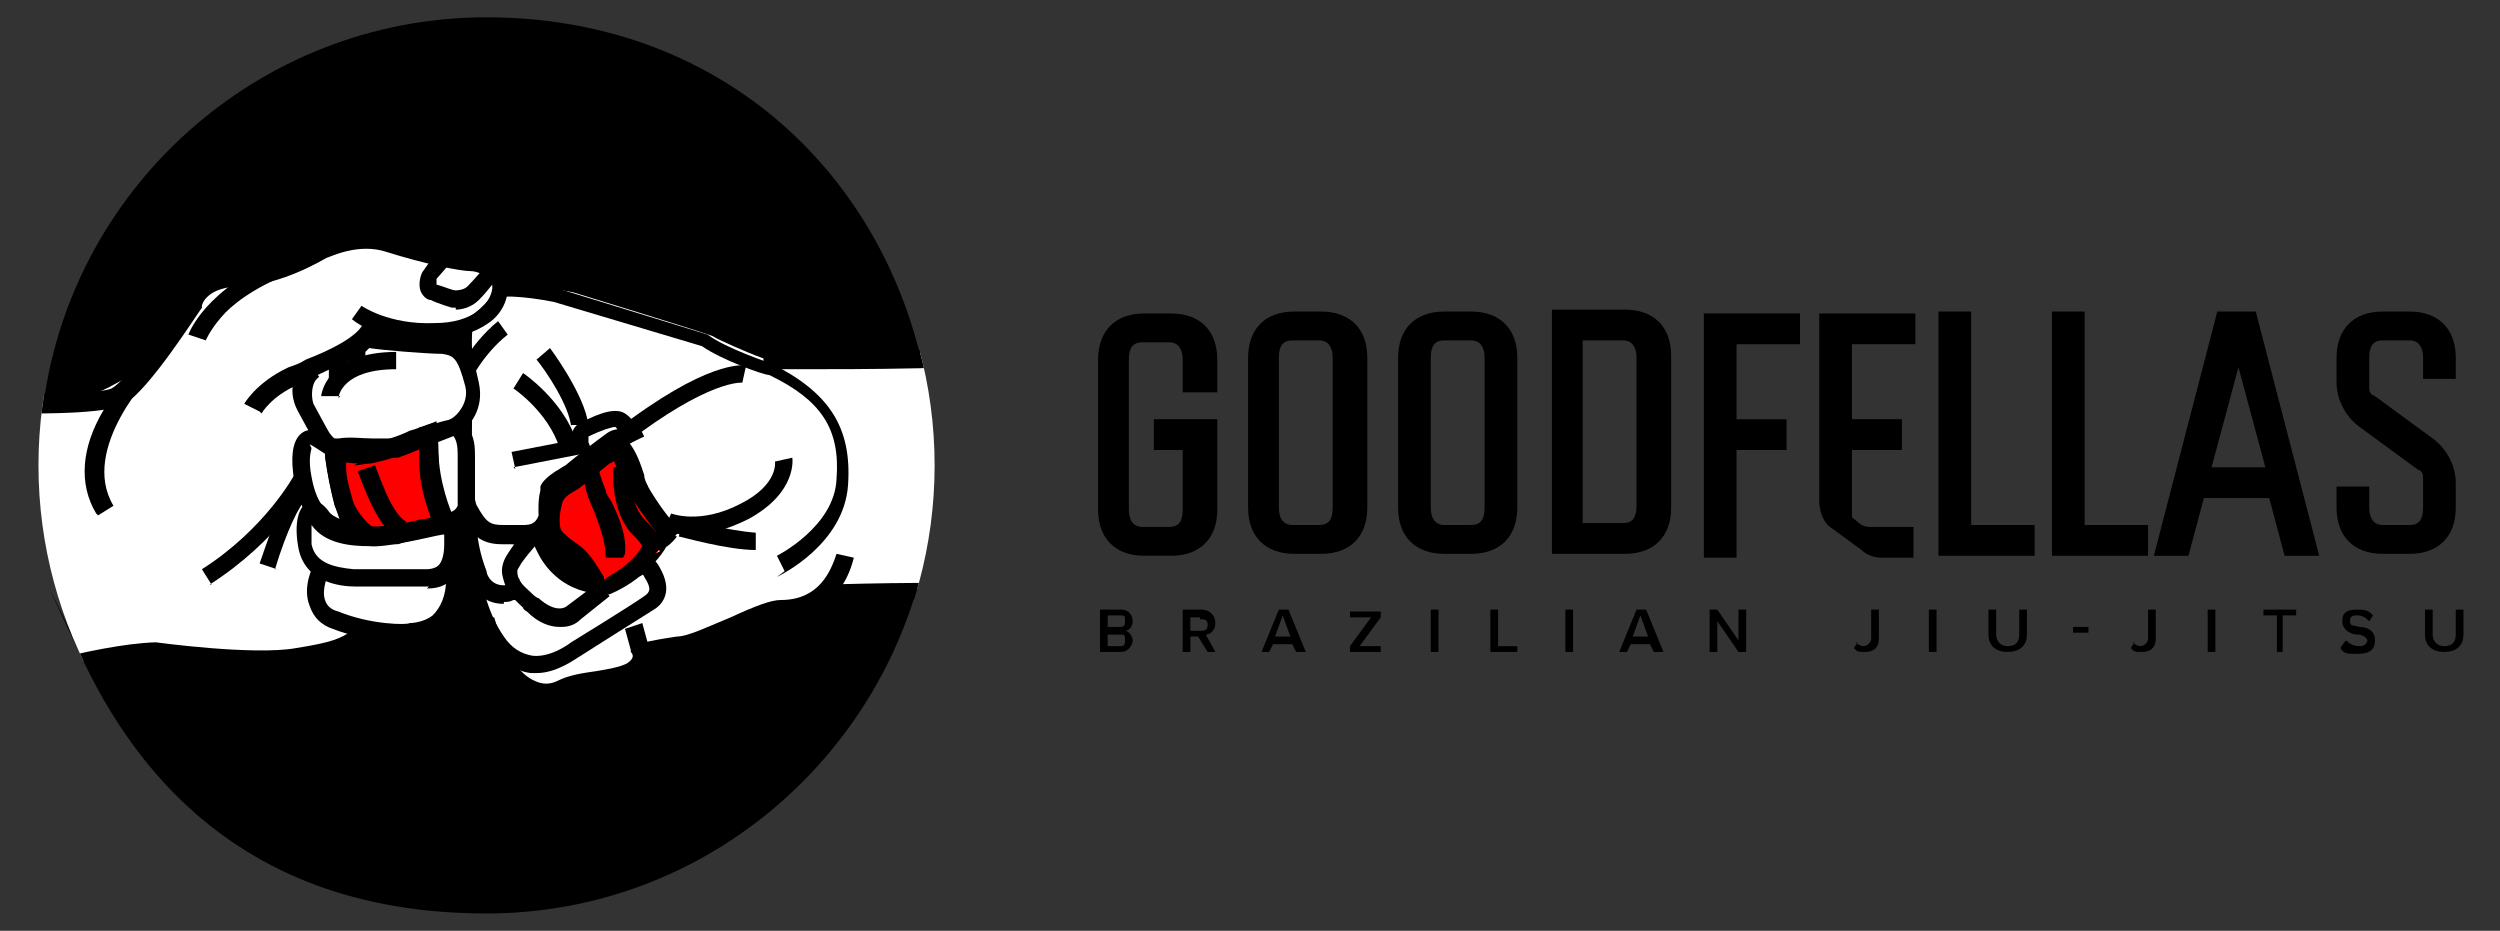<?xml version="1.0" encoding="UTF-8"?>
<svg id="Layer_1" data-name="Layer 1" xmlns="http://www.w3.org/2000/svg" xmlns:xlink="http://www.w3.org/1999/xlink" version="1.1" viewBox="0 0 130 48.4">
  <rect x="0" y="0" width="130" height="48.4" fill="#333333" stroke="none"/>
  <defs>
    <style>
      .cls-1 {
        clip-path: url(#clippath);
      }

      .cls-2, .cls-3, .cls-4, .cls-5 {
        stroke-width: 0px;
      }

      .cls-2, .cls-6 {
        fill: none;
      }

      .cls-3 {
        fill: #000;
      }

      .cls-6 {
        stroke: #000;
        stroke-miterlimit: 10;
        stroke-width: 11.3px;
      }

      .cls-4 {
        fill: red;
      }

      .cls-5 {
        fill: #fff;
      }
    </style>
    <clipPath id="clippath">
      <circle class="cls-2" cx="25.3" cy="24.2" r="23.3"/>
    </clipPath>
  </defs>
  <g>
    <path class="cls-3" d="M61.5,20.4v-1.7c0-.5-.2-.9-.7-.9h-1.4c-.5,0-.7.3-.7.9v7.8c0,.5.2.9.7.9h1.4c.5,0,.7-.3.7-.9v-3.1h-1.5v-1.6h3.3v4.7c0,1.5-.9,2.4-2.4,2.4h-1.4c-1.5,0-2.4-.9-2.4-2.4v-7.8c0-1.5.9-2.4,2.4-2.4h1.4c1.5,0,2.4.9,2.4,2.4v1.7h-1.8Z"/>
    <path class="cls-3" d="M71.1,18.6v7.8c0,1.5-.9,2.4-2.4,2.4h-1.4c-1.5,0-2.4-.9-2.4-2.4v-7.8c0-1.5.9-2.4,2.4-2.4h1.4c1.5,0,2.4.9,2.4,2.4ZM69.3,18.6c0-.5-.2-.9-.7-.9h-1.4c-.5,0-.7.3-.7.9v7.8c0,.5.2.9.7.9h1.4c.5,0,.7-.3.7-.9v-7.8Z"/>
    <path class="cls-3" d="M78.9,18.6v7.8c0,1.5-.9,2.4-2.4,2.4h-1.4c-1.5,0-2.4-.9-2.4-2.4v-7.8c0-1.5.9-2.4,2.4-2.4h1.4c1.5,0,2.4.9,2.4,2.4ZM77.2,18.6c0-.5-.2-.9-.7-.9h-1.4c-.5,0-.7.3-.7.9v7.8c0,.5.2.9.7.9h1.4c.5,0,.7-.3.7-.9v-7.8Z"/>
    <path class="cls-3" d="M86.9,18.6v7.8c0,1.5-.9,2.4-2.4,2.4h-3.8v-12.7h3.8c1.5,0,2.4.9,2.4,2.4h0ZM85.1,18.6c0-.5-.2-.9-.7-.9h-2.1v9.5h2.1c.5,0,.7-.3.7-.9v-7.8h0Z"/>
    <path class="cls-3" d="M90.3,17.8v4h2.6v1.6h-2.6v5.6h-1.7v-12.7h5v1.6h-3.3Z"/>
    <path class="cls-3" d="M96.3,17.8v4h2.6v1.6h-2.6v3.2s0,.2,0,.3l.5.4c0,0,.2.1.4.1h2.3v1.6h-1.6c-.4,0-.8-.1-1.1-.4l-1.5-1.1c-.5-.3-.7-.9-.7-1.5v-9.7h5v1.6h-3.4Z"/>
    <path class="cls-3" d="M105.8,27.3v1.6h-5v-12.7h1.7v11.1h3.3Z"/>
    <path class="cls-3" d="M111.7,27.3v1.6h-5v-12.7h1.7v11.1h3.3Z"/>
    <path class="cls-3" d="M118.2,25.9h-3.6l-.8,3h-1.8l3.3-12.7h2l3.3,12.7h-1.8l-.8-3h.2ZM117.8,24.3l-1.4-5.2-1.4,5.2h2.8Z"/>
    <path class="cls-3" d="M126,19.7v-1.1c0-.5-.2-.9-.7-.9h-1.4c-.5,0-.7.3-.7.9v1.5c0,.2,0,.4.3.5l3,2.2c.7.5,1.2,1.4,1.2,2.3v1.3c0,1.5-.9,2.4-2.4,2.4h-1.4c-1.5,0-2.4-.9-2.4-2.4v-1.1h1.7v1.1c0,.5.2.9.7.9h1.4c.5,0,.7-.3.7-.9v-1.5c0-.2,0-.4-.3-.5l-3-2.2c-.7-.5-1.2-1.4-1.2-2.3v-1.3c0-1.5.9-2.4,2.4-2.4h1.4c1.5,0,2.4.9,2.4,2.4v1.1h-1.7Z"/>
  </g>
  <g>
    <path class="cls-3" d="M57.2,33.9v-2.2h1.1c.4,0,.6.3.6.6s-.2.5-.4.5c.2,0,.4.3.4.5s-.2.6-.6.6c0,0-1.1,0-1.1,0ZM57.6,32.6h.6c.2,0,.3,0,.3-.3s0-.3-.3-.3h-.6v.6ZM57.6,33.6h.6c.2,0,.3,0,.3-.3s0-.3-.3-.3h-.6v.6h0Z"/>
    <path class="cls-3" d="M62.8,33.9l-.5-.8h-.4v.8h-.4v-2.2h1c.4,0,.7.3.7.7s-.3.6-.5.6l.5.9s-.4,0-.4,0ZM62.4,32.1h-.5v.7h.5c.2,0,.4,0,.4-.3s-.2-.3-.4-.3h0Z"/>
    <path class="cls-3" d="M67.4,33.9l-.2-.4h-1l-.2.4h-.4l.9-2.2h.5l.9,2.2h-.5ZM66.7,32l-.4,1.1h.8l-.4-1.1h0Z"/>
    <path class="cls-3" d="M70.2,33.9v-.3l1.1-1.5h-1.1v-.3h1.6v.3l-1.1,1.5h1.1v.3h-1.7,0Z"/>
    <path class="cls-3" d="M74.4,33.9v-2.2h.4v2.2h-.4Z"/>
    <path class="cls-3" d="M77.5,33.9v-2.2h.4v1.9h1v.3h-1.4Z"/>
    <path class="cls-3" d="M81.4,33.9v-2.2h.4v2.2h-.4Z"/>
    <path class="cls-3" d="M86,33.9l-.2-.4h-1l-.2.4h-.4l.9-2.2h.5l.9,2.2h-.5ZM85.3,32l-.4,1.1h.8l-.4-1.1h0Z"/>
    <path class="cls-3" d="M90.4,33.9l-1.1-1.6v1.6h-.4v-2.2h.4l1.1,1.6v-1.6h.4v2.2s-.4,0-.4,0Z"/>
    <path class="cls-3" d="M96.5,33.4s.2.2.4.2.4-.2.4-.4v-1.5h.4v1.5c0,.5-.3.7-.7.7s-.4,0-.6-.2l.2-.3h-.1Z"/>
    <path class="cls-3" d="M100.3,33.9v-2.2h.4v2.2h-.4Z"/>
    <path class="cls-3" d="M103.4,31.7h.4v1.3c0,.3.2.6.6.6s.6-.2.6-.6v-1.3h.4v1.3c0,.5-.3.9-1,.9s-1-.4-1-.9v-1.3h0Z"/>
    <path class="cls-3" d="M107.8,32.9v-.3h.8v.3h-.8Z"/>
    <path class="cls-3" d="M110.9,33.4s.2.2.4.2.4-.2.4-.4v-1.5h.4v1.5c0,.5-.3.7-.7.7s-.4,0-.6-.2l.2-.3h-.1Z"/>
    <path class="cls-3" d="M114.8,33.9v-2.2h.4v2.2h-.4Z"/>
    <path class="cls-3" d="M118.4,33.9v-1.9h-.7v-.3h1.7v.3h-.7v1.9h-.4,0Z"/>
    <path class="cls-3" d="M122,33.3c.2.2.4.3.7.3s.4-.2.4-.3-.2-.3-.5-.3-.8-.2-.8-.7.3-.6.8-.6.6.1.8.3l-.2.3c-.2-.2-.4-.3-.6-.3s-.4,0-.4.3.2.2.5.3c.4,0,.8.2.8.7s-.3.7-.9.7-.7,0-.9-.3l.2-.3h0Z"/>
    <path class="cls-3" d="M126.1,31.7h.4v1.3c0,.3.2.6.6.6s.6-.2.6-.6v-1.3h.4v1.3c0,.5-.3.9-1,.9s-1-.4-1-.9v-1.3h0Z"/>
  </g>
  <g>
    <path class="cls-3" d="M47,30.2c0,0,.8,0,.8,0-2.7,9.9-11.7,17.3-22.5,17.3s-17.3-5.4-21-13.2,0-.2-.1-.3,1.8,0,1.8,0c-1.4-3-1.3-11.7-1.2-12.5s-2.6,0-2.6,0C3.5,9.9,13.4.9,25.3.9s20.4,7.8,22.7,18.2c0,0-1.4,0-1.4,0,.2.7.9,9.3.4,11.1Z"/>
    <g class="cls-1">
      <g>
        <path class="cls-5" d="M40.7,18.6c-.8.2-.5.2-1.1,0s-2.4-1-2.5-1.1-7.3-2.3-7.3-2.3c0,0-4-.8-4.4-.3s-1.1,1.1-1.1,1.9,0,3.9,0,3.9v4.9c.1,0,.1.9.3,1.1s0,2,0,2c0,0,.3,2.3.7,3.4s1.1,1.9,1.1,1.9c0,0,.9,2.1,2,2,0,0,.6-.1.9-.3s1-.5,1.7-.6,2.2-.1,2.5-1.2l1.5-.5,2.5-.6,1.8-.9s1.1-.4,1.6-.4,1.2,0,1.5-.5,1-.5,1-.5l8.2.2,1.3-12.9-3.8.5"/>
        <g>
          <path class="cls-4" d="M34.9,27.8c-.3.6-1,1.2-1.6,1.6s-1.2.9-1.8,1.1c-.2,0-.3,0-.5,0-.2,0-.3-.2-.3-.4-.3-.5-.6-1.1-1-1.5-.4-.4-1-.7-1.3-1.3-.2-.4-.1-1.5.1-1.9s.6-.4,1-.8c.7-.6,1.4-1.1,2.1-1.7,0,0,.3-.2.4-.2,0,0,0,.3.1.4.8,1,.7,2.5,1.6,3.5.2.3.6.5.7.8"/>
          <path class="cls-3" d="M34.9,27.8c-.2.8-.8,1.4-1.3,1.9,0,0-.2.2-.2.2,0,0-.2.1-.3.2-.4.3-.9.6-1.4.8-.2,0-.5.1-.7,0-.5-.1-.7-.6-.9-1-.2-.3-.4-.7-.6-1-.5-.5-1.2-.8-1.4-1.5,0-.3-.1-.5-.1-.8,0-.4,0-.7.1-1.1,0,0,0-.1,0-.2.1-.3.5-.6.8-.8.2-.1.3-.2.5-.3.6-.5,1.5-1.2,2.2-1.7.3-.2.8-.3,1,.1,0,.1,0,.2.1.4,0,0,0,0,0,0,0,0,0,0,0,0h0s0,0,0,0c0,0,0,0,0,0h0c.4.5.6,1.1.8,1.7,0,.2.1.4.2.6,0,.2,0,.4.1.6,0,.4.3.8.5,1.1.1.2.3.4.3.6-.2-.2-.5-.4-.8-.6-.5-.3-.8-.9-1.1-1.4-.2-.7-.4-1.4-.8-2,0,0,0,0,0,0,0,0,0-.2,0-.2,0,0,0,0,0,0,0,0,0,0,0,0,0,0,0,0,0,0,0,.1.2.2.4.2,0,0,0,0,.1,0-.2.1-.4.4-.7.5-.4.3-1.2,1-1.6,1.3-.3.2-.6.3-.8.6-.1.2-.2.7-.2,1,0,.3,0,.6.3.8.3.3.7.5,1,.8.4.4.7.9,1,1.4,0,.1,0,.2.2.2,0,0,0,0,0,0,0,0,0,0,0,0,.6-.1,1-.5,1.5-.9.7-.4,1.6-.7,2.1-1.4h0Z"/>
        </g>
        <path class="cls-3" d="M40.8,29.7l-.4-.8.2.4-.2-.4s3-1.5,3.1-4c.2-2.6-.8-4.1-3.5-5.4-.3,0-2.5-.8-3.5-1.5l-7.7-2.3c-1.5-.3-3.1-.4-3.3-.1-.1.1-.2.2-.3.3-.5.4-.8.7-.6,3.2h0s0,0,0,0c-.1,3.1-.1,6.7.2,7.2.5.9.7,1,1.4,1s.4,0,.6,0c.7,0,1.1.1,1.3-.8,0,0,0-.2,0-.4,0-.4.2-.8.5-1.1.2-.2.5-.3.8-.5.5-.3,1-.5,1.2-.9.5-.7,2.3-1.6,2.5-1.7l.4.8c-.7.3-1.9,1-2.2,1.4-.4.5-1,.9-1.5,1.2-.3.1-.5.3-.7.4-.2.1-.2.3-.1.5v.2c.1,0,0,.2,0,.2-.4,1.9-1.6,1.8-2.4,1.7-.2,0-.3,0-.5,0-1.1,0-1.6-.5-2.2-1.5-.1-.2-.4-.7-.4-4.3,0-1.6,0-3.1,0-3.3-.2-2.7.2-3.3,1-3.9,0,0,.2-.2.3-.2.8-.8,3.4-.3,4.2-.1h0s7.8,2.4,7.8,2.4h0c.9.7,3.3,1.5,3.3,1.5h0s0,0,0,0c3,1.5,4.2,3.3,4,6.3-.2,3.1-3.5,4.7-3.7,4.8Z"/>
        <path class="cls-3" d="M24.4,20.2l-.9-.3c0,0,.8-1.9,2.4-3.2l.5.7c-1.4,1.1-2.1,2.7-2.1,2.7Z"/>
        <path class="cls-3" d="M26.2,31.4c-.6,0-1-.2-1.4-.6-.3-.3-.4-.7-.4-.8-.8-2.1-.5-3.6-.5-3.7l.9.2s-.2,1.4.5,3.2h0s0,0,0,0c0,.2.3.9,1.2.7h.3c0,0,.2.8.2.8h-.3c-.2.1-.3.1-.5.1Z"/>
        <path class="cls-3" d="M26.8,24.4l-.2-.9,3.1-.6c0-.5.2-.7.3-.8.7-.4,1.9-1,2.5-.6.6.4.6.9.6,1h-.9s0,0,0,0c0,0,0-.1-.2-.3-.2,0-.8.2-1.4.5,0,0,0,.1,0,.3l.2.5-4.1.8ZM32,22.3h0Z"/>
        <path class="cls-6" d="M38.7,19.5"/>
        <path class="cls-3" d="M32.6,23.1l-.6-.7c4.8-3.7,6.6-3.4,6.8-3.4l-.2.9s0,0,0,0c0,0-1.7-.2-6.1,3.2Z"/>
        <path class="cls-3" d="M35.9,27.8c-.9,0-1.4-.2-1.4-.2l.4-.9c0,0,1.5.6,3.6-.5,2-1,1.8-2.2,1.8-2.2h0s.9-.2.9-.2c0,0,.3,1.8-2.3,3.2-1.2.6-2.2.8-2.9.8Z"/>
        <path class="cls-3" d="M29.7,22.2c-.1-1.1-1.3-2.9-1.8-3.5l.7-.6c0,0,1.8,2.4,2,4h-.9Z"/>
        <path class="cls-3" d="M29.1,23.3c-.6-1.9-2.4-3.1-2.4-3.1l.5-.8c0,0,2.1,1.4,2.8,3.6l-.9.3Z"/>
        <path class="cls-3" d="M34.6,28.2c-2-2.1-3-5-3-5.1l.9-.3s1,2.8,2.8,4.7l-.7.6Z"/>
        <path class="cls-3" d="M32.4,29h-.9c0-.8-.3-1.6-.6-2.4-.1-.2-.2-.5-.3-.7-.2-.6-.3-1.2-.4-1.7l.9-.2c0,.5.2,1,.4,1.5,0,.2.2.4.3.6.4.8.8,1.8.7,2.7Z"/>
        <path class="cls-3" d="M31.4,31.1c-.2,0-.4,0-.7-.2-.7-.4-2.4-2.8-2.9-3.6l.8-.5c1,1.4,2.2,3.1,2.5,3.3.1,0,.2.1.2.1,0,0,.1,0,.2-.1.1-.1.3-.2.6-.4.5-.3,1.1-.9,1.3-1.3-.1-.2-.3-.4-.6-.7-1.1-1.3-.9-3.3-.9-3.4h.9c0,.1-.5,0-.5,0h.5c0,0-.2,1.7.7,2.7.6.6.8.9.8.9l.2.3-.2.3s-.8,1.2-1.8,1.8c-.2.1-.4.3-.5.4-.3.2-.5.3-.7.3Z"/>
        <path class="cls-3" d="M39.3,28.6c-1.5,0-3.9-.7-4-.7l.2-.9s2.4.6,3.8.7v.9Z"/>
        <path class="cls-3" d="M28,35c-.1,0-.3,0-.4,0-.8-.1-1.5-.6-2.1-1.4-1.8-2.6-1.6-6.2-1.6-6.3h.9c0,0-.2,3.5,1.4,5.8.4.6.9.9,1.5,1,1,.1,2-.7,2-.7h0s0,0,0,0c0,0,3.1-1.9,3.8-2.4.3-.2.4-.4,0-1,0-.1-.2-.2-.2-.2,0,0,0,0,0,0v-.9c.2,0,.7,0,1,.6.7,1.2.2,1.9-.3,2.2-.8.5-3.5,2.2-3.8,2.4-.2.1-1.2.9-2.3.9Z"/>
        <path class="cls-3" d="M30.6,30.8c-1-.2-1.9-.8-2.5-1.8-.4-.7-.6-1.4-.6-1.5l.9-.2h-.5c0,0,.5,0,.5,0,0,0,.5,2.3,2.3,2.5v.9Z"/>
        <path class="cls-3" d="M29.1,32.6c-.5,0-1.1-.2-1.7-.8,0,0-.2-.1-.2-.2-.3-.3-.7-.6-.9-1.1,0,0-.2-.5-.2-.8,0-.3.1-.6.3-.9.5-.8,1.1-1.4,1.1-1.4l.6.7s-.5.5-1,1.2c-.1.2-.2.3-.2.4,0,0,0,.3.1.4.1.3.4.5.7.8,0,0,.2.2.3.2.9.8,1.4.5,1.5.4h0s0,0,0,0l1.6-1.2.6.7-1.5,1.2c-.2.2-.5.4-1,.4Z"/>
        <path class="cls-3" d="M28.4,36.4c-.3,0-.7,0-1-.2-.8-.4-1.9-1.4-2.6-3.9l.9-.2c.6,2.3,1.6,3.1,2.1,3.3.4.2.8.2,1.2,0,.6-.3,1.3-.4,2-.5.6-.1,1.2-.2,1.6-.4.3-.2.4-.4.2-.6h0c0,0,0-.1,0-.1l-.3-1.1.9-.3.3,1.1c0,.2.2.5.1.9,0,.3-.2.6-.7.9-.5.3-1.2.4-1.9.6-.6.1-1.2.2-1.7.4-.3.1-.6.2-.9.2Z"/>
        <path class="cls-3" d="M33.4,34.4l-.3-.9s.7-.2,2.1-.4c.6,0,1.8-.6,2.8-1,1.3-.6,2.1-.9,2.6-.9,2,0,2.6-1.5,2.9-2.4l.9.2c-.7,2.8-2.9,3.1-3.8,3.1s-1.4.5-2.3.8c-1.1.5-2.3,1-3,1.1-1.3.2-2,.4-2,.4Z"/>
        <path class="cls-3" d="M41.5,19.2c-1,0-1.7,0-1.8,0v-.9c.1,0,10.6,0,13.8-.4v.9c-2.4.4-8.9.4-12,.4Z"/>
        <path class="cls-3" d="M51.1,31.3c-2.1-.3-8.1,0-8.2,0v-.9c.2,0,6.1-.2,8.3,0v.9Z"/>
        <rect class="cls-3" x="33.8" y="27.6" width="1.3" height=".9" transform="translate(-9.1 36.6) rotate(-50.4)"/>
        <path class="cls-5" d="M-1.3,35.9s5.1-1.5,5.5-1.5,3.7-.4,3.7-.4h1.6c0,0,7,.3,9.9-1h1c0,.1,2.3.1,2.6-.6s.7-2,.7-2c0,0-.1-1.2-.2-1.4s0-1.8-.2-1.9.8-.5.8-.5l.3-1.6-.4-2.4s0-.6-.5-.6.8-.8.8-.8c0,0,.3-1.6.1-2s-.7-1.4-1.1-1.4-1.6-.3-1.6-.3v-.5c.1,0,1.4.3,2.1-.1s1.7-1.2,2-1.9-.9-1.6-1.2-1.6-2-.4-2.1-.4-2.4-.7-2.6-.7-1.3-.4-2.1-.2-1.3.3-1.7.7-2.8,1.1-3.1,1.2-1.6,0-2.1.3-.8.6-1.2,1.3-2.5,3.8-3,4-1.5.9-2.1.9H-4.6l3.4,15.2Z"/>
        <g>
          <path class="cls-4" d="M23,27.4s-2.3.5-3.3.7-1.8-1.6-1.8-1.6c0,0-.7-2.6-.3-2.9s2.5,0,3-.2,1.8-.7,1.8-.7c0,0,.3,4.6.7,4.7Z"/>
          <path class="cls-3" d="M23,27.4c-.5.2-.9.4-1.4.6-.3.1-.6.2-.9.3-.2,0-.4,0-.6,0-.1,0-.2,0-.4,0-.4,0-.7,0-1-.3-.6-.4-1-1-1.3-1.7-.2-.8-.4-1.7-.5-2.6,0-.3,0-.8.4-.9,0,0,.2,0,.3,0,.6-.1,1.2,0,1.8,0,.3,0,.6,0,.9,0,.1,0,.2,0,.4-.1.6-.2,1.3-.5,2-.8,0,.6,0,1.3.1,1.8,0,.2,0,.7,0,.9,0,0,0,.2,0,.3,0,.6,0,1.2,0,1.8,0,.1,0,.3,0,.4,0,0,0,0,0,.1h0ZM23,27.4c0,0-.1-.2-.2-.2-.2-.3-.3-.6-.4-.9-.1-.4-.3-.8-.4-1.2,0-.1,0-.2,0-.3,0-.7-.1-1.4-.2-2.1,0,0,.7.4.7.4-.6.2-1.2.5-1.8.7-.4,0-.8,0-1.1,0-.6,0-1.2,0-1.7,0,0,0,.1,0,.1-.1,0,0,0,0,0,0,0,.2,0,.4,0,.6,0,.6.2,1.2.4,1.9h0c.2.4.8,1.3,1.3,1.3.2,0,.5,0,.7-.1.1,0,.2,0,.4,0,.7,0,1.5,0,2.3,0h0Z"/>
        </g>
        <path class="cls-3" d="M1.5,21.4c-.4,0-.8,0-1.3,0-2.5,0-4.9-.2-4.9-.2v-.9c0,0,2.5.1,4.9.2,4.6,0,5.4-.2,5.6-.3.9-.5,2.9-3.5,3.6-4.6.1-.4.7-1.5,2.8-1.7,2-.1,4-1.4,4.1-1.4h0c0,0,1.9-1.1,3.9-.4,1.8.6,3.7,1,4.2,1,.2,0,1,0,1.6.7.3.3.4.7.4,1.2,0,.7-.4,1.4-1,1.8-.7.5-1.7.8-2.8.9-1.3,0-3.2-.2-4.3-1.1l.5-.7c0,0,1.4,1,3.8.9,2,0,2.9-1,3-1.8,0-.2,0-.4-.2-.5-.2-.2-.6-.4-.9-.4-.6,0-2.5-.4-4.4-1-1.5-.5-3,.3-3.1.3-.2.1-2.3,1.4-4.5,1.5-1.7,0-2,.9-2,1h0c0,0,0,.1,0,.1-.3.4-2.7,4.2-4,5-.2.1-.8.5-4.8.5Z"/>
        <path class="cls-3" d="M13.5,21.4l-.8-.4s.6-1.1,2.3-1.9c.3-.1.6-.2.9-.4,1.3-.5,2.7-1.2,3-1.9l.9.3c-.4,1.1-2,1.8-3.5,2.5-.3.1-.6.2-.8.4-1.4.6-1.9,1.5-1.9,1.5Z"/>
        <path class="cls-3" d="M23.7,16c-.1,0-.2,0-.2,0h0s0,0,0,0c0,0-.7-.2-1.1-.4-.2,0-.4-.2-.5-.4-.2-.4,0-1,.1-1.1h0s.7-1,.7-1l.7.6-.7.8c0,0,0,.2,0,.3.4.1.8.3,1,.3,0,0,.4,0,.6-.2.4-.4.9-1,.9-1l.7.5s-.5.7-1,1.2c-.4.4-.9.5-1.2.5Z"/>
        <path class="cls-3" d="M10.7,17.7l-.9-.3c0,0,.8-2.4,5-4.1l.3.9c-2,.8-3.1,1.7-3.6,2.3-.6.7-.8,1.2-.8,1.2Z"/>
        <path class="cls-3" d="M17.7,20.6h-.5s-.5,0-.5,0c0,0,.2-2.3,3.9-2.3v.9c-2.8,0-3,1.4-3,1.5Z"/>
        <path class="cls-3" d="M18,19.8h-.9c0-.5,0-1,0-1.2,0,.1.2.3.5.3v-.9s.2,0,.3.1c.1.1.3.3.2,1.7Z"/>
        <path class="cls-3" d="M18.6,24.1c-1.5,0-2.2-1.1-2.2-1.1h0s-.2-.3-.9-1.6c-.7-1.3,0-2.3.5-2.6l.3.4.3.4s-.2.1-.3.4c-.1.3-.1.7,0,1,.6,1.1.8,1.5.9,1.6,0,0,.7,1,2.1.6,1.7-.4,4-1.3,4.3-1.5.1-.1.8-.7.6-1.6-.4-1.5-.6-1.6-1.2-1.7-.8,0-3.2-.2-3.8-.3,0,0-.2.2-.2.2,0,0,0,0,0,.2l-.8.5c-.2-.4-.2-.7-.2-.9.2-.6.7-.8.8-.9h.1c0,0,.1,0,.1,0,0,0,2.9.2,3.9.3,1.4,0,1.7,1,2,2.4.3,1.4-.5,2.3-1.1,2.7h0s0,0,0,0c-.1,0-2.6,1.1-4.5,1.5-.3,0-.6.1-.9.1Z"/>
        <path class="cls-3" d="M5,26.7c-.9-1.5-.8-3.4.4-5.4.8-1.5,1.9-2.6,1.9-2.6l.7.6s-3.9,4-2.1,7l-.8.5Z"/>
        <path class="cls-3" d="M-.6,36.2l-.3-.9c.2,0,5.7-1.8,9-1.9h0s0,0,0,0c0,0,5.1.7,7.3.3,1.9-.3,2.3-.5,2.9-.9.1,0,.3-.1.5-.2l.4.8c-.2,0-.3.2-.4.2-.7.3-1.2.6-3.2.9-2.3.4-7.1-.2-7.6-.3-3.2,0-8.7,1.8-8.7,1.8Z"/>
        <path class="cls-3" d="M21.5,33.4c0,0-.1,0-.2,0-.3,0-2.2,0-4-.7-.6-.2-1-.6-1.2-1.2-.4-1,.2-2.1.2-2.1l.8.4-.4-.2.4.2s-.4.8-.2,1.4c.1.3.3.5.7.6,1.7.7,3.6.7,3.7.6h0s0,0,0,0c0,0,.7,0,1.2-.4.4-.4.7-1,.7-1.9v-1.3c-.1,0,.8,0,.8,0v1.4c.1,0,.1,0,.1,0,0,1.2-.4,2-1,2.6-.6.5-1.3.6-1.7.6Z"/>
        <path class="cls-3" d="M22.3,30.5s0,0-.1,0c-.3,0-2.9,0-3.7,0-.8,0-2.7-.2-3-2.1-.2-1.2,0-2,.5-2.3.2,0,.6-.2,1.1.5.4.6,1.3.7,2.3.8.7,0,2.9-.4,3.6-.6h0s0,0,0,0c.5,0,.7.3.8.5.3.4.2,1,.2,1.2,0,.7-.2,1.3-.6,1.7-.4.4-1,.4-1.2.4ZM22.2,29.6s.4,0,.6-.2c.2-.2.3-.6.3-1.1h0s0,0,0,0c0-.1,0-.4,0-.5,0,0,0,0-.1,0-.6.1-2.9.7-3.8.6-.9,0-2.3-.1-3-1.1,0,.2,0,.6,0,1,.2,1,1.2,1.2,2.2,1.3.8,0,3.6,0,3.6,0h0s0,0,0,0t0,0Z"/>
        <path class="cls-3" d="M19.5,28.3c-.3,0-.6,0-.9,0-2-.4-2.9-1.3-3.3-3.3-.2-1.2-.1-2,.3-2.4.2-.2.5-.3.7-.2.2,0,.6.3,1.2.7.8.5,1.6.1,1.6,0h0s.1,0,.1,0c.8-.2,1.5-.4,2.1-.7.4-.1.8-.3,1.2-.4,0,0,.1,0,.2,0,.4-.1,1-.4,1.6.2.4.5.4,1.1.4,1.6,0,0,0,.1,0,.2,0,.2,0,.4,0,.6,0,.4,0,.8,0,1.2,0,.2,0,.6-.2.9-.3.6-.8.8-1.2.9h0c-.5.2-.9.3-1.4.4-.8.2-1.7.3-2.5.3ZM16.2,23.3c0,.1-.2.5,0,1.5.3,1.6.9,2.2,2.6,2.5.9.2,2,0,3.1-.3.4,0,.9-.2,1.3-.3h0c.4-.1.5-.2.6-.4,0-.1,0-.3,0-.5,0-.4,0-.8,0-1.2,0-.2,0-.4,0-.6,0,0,0-.1,0-.2,0-.4,0-.8-.2-1.1,0,0,0-.1-.5,0,0,0-.1,0-.2,0-.4.2-.9.3-1.3.4-.7.2-1.4.4-2.2.7h0c-.3.1-1.4.6-2.5-.2h0c-.3-.2-.6-.4-.8-.5Z"/>
        <path class="cls-3" d="M22.6,27.4c0,0-.9-1.9-.8-3.8,0-.2,0-.4,0-.5,0,0,.2.1.3,0l-.3-.9c.2,0,.5,0,.6,0,.4.3.4.9.4,1.2,0,1.7.7,3.3.7,3.3l-.8.4Z"/>
        <path class="cls-3" d="M21,28c-.1,0-.3,0-.4-.1-1-.5-1.8-2.9-2-3.4l.9-.3s.3.8.6,1.5c.6,1.3,1,1.4,1,1.4,0,0,0,0,0,0l.3.9c0,0-.2,0-.3,0Z"/>
        <path class="cls-3" d="M18.4,28.2c-1-.8-1.4-3.9-1.5-4.5h.9c.1,1.3.6,3.4,1.1,3.8l-.6.7Z"/>
        <path class="cls-3" d="M11,30.4l-.5-.8c3.3-2.1,4.8-4.9,4.8-4.9l.8.4c0,.1-1.6,3-5.2,5.3Z"/>
        <path class="cls-3" d="M14.4,29.6l-.9-.3c.3-.8,1.1-3.5,1.9-4.1l.5.8c-.3.2-1,1.6-1.6,3.6Z"/>
      </g>
    </g>
  </g>
</svg>